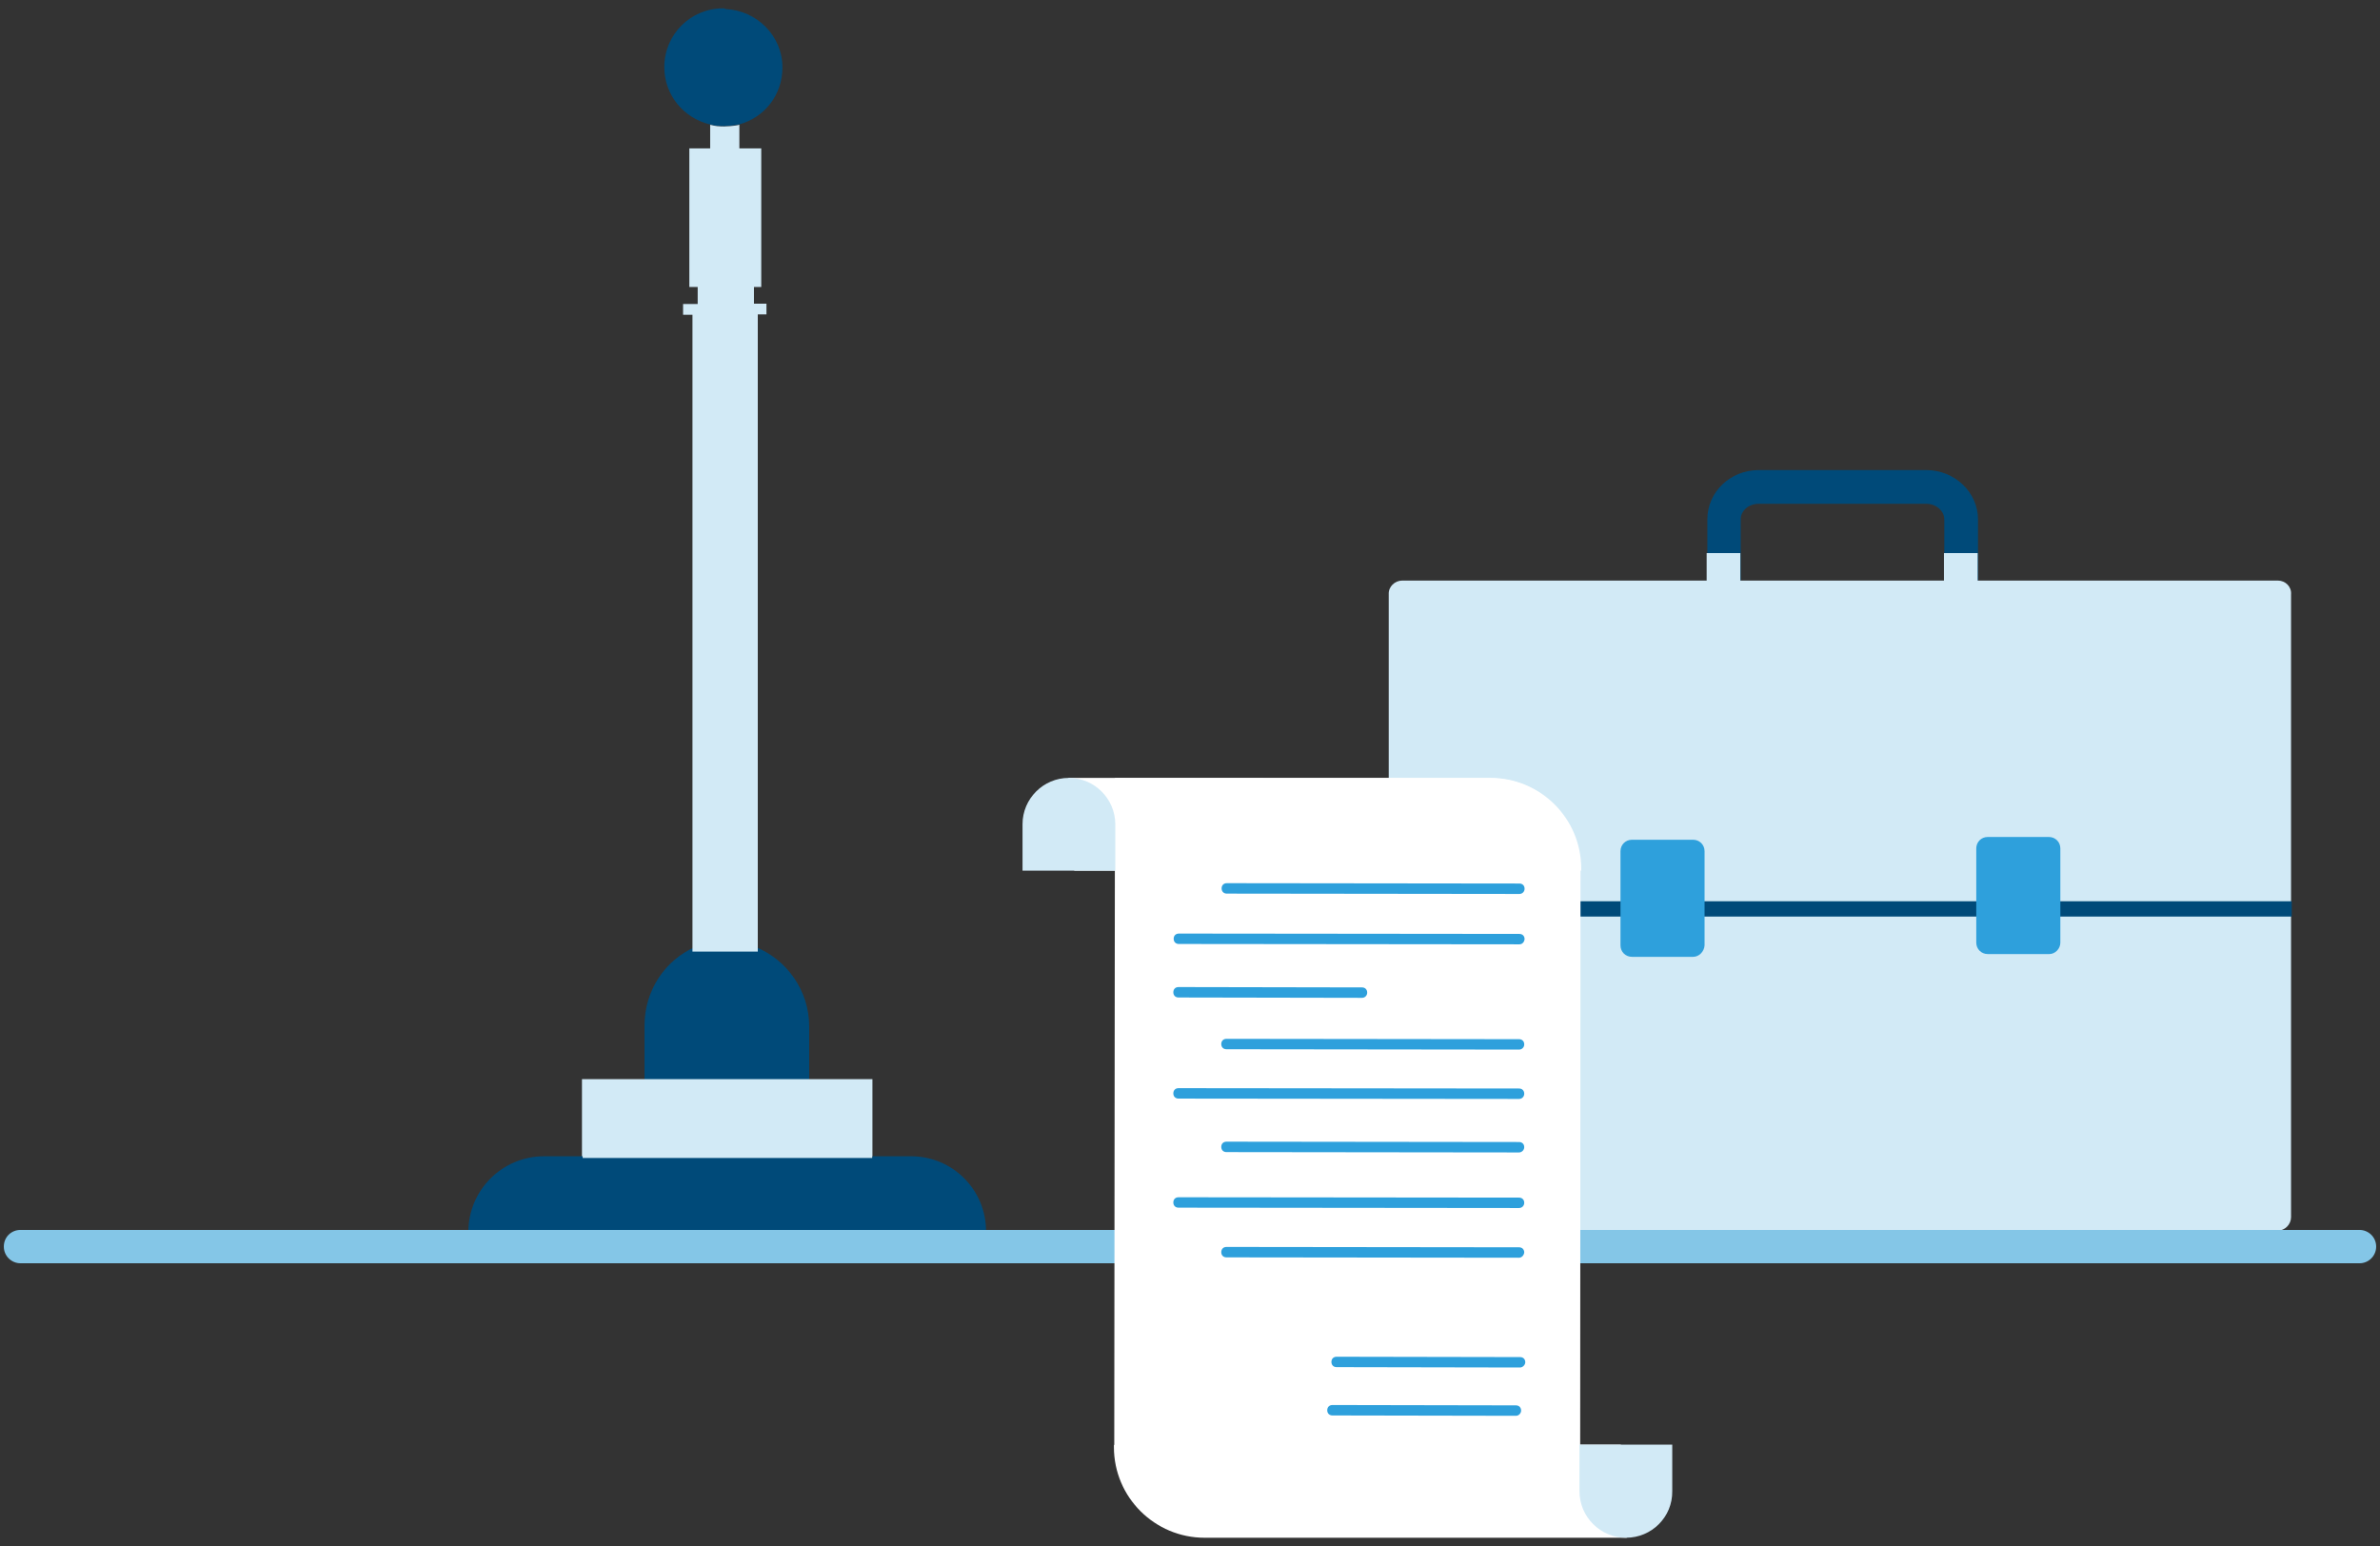 <?xml version="1.0" encoding="utf-8"?>
<!-- Generator: Adobe Illustrator 25.2.3, SVG Export Plug-In . SVG Version: 6.00 Build 0)  -->
<svg version="1.1" id="Layer_1" xmlns="http://www.w3.org/2000/svg" xmlns:xlink="http://www.w3.org/1999/xlink" x="0px" y="0px"
	 viewBox="0 0 685 445" style="enable-background:new 0 0 685 445;" xml:space="preserve">
<rect x="0" y="0" width="685" height="445" fill="#333333" stroke="none"/>
<style type="text/css">
	.st0{fill:#004A79;}
	.st1{fill:#D2EAF6;}
	.st2{fill:#2EA0DC;}
	.st3{fill:#84C6E7;}
	.st4{fill:#FFFFFF;}
</style>
<g>
	<path class="st0" d="M217.3,272.5v1.1h-7.4v-0.4h-0.2h-9.5v-0.7c-8.8,3.8-14.7,12.6-14.7,22.7v16.4h22.2v0.2h25.2v-16.4
		C232.9,285.1,226.4,276.1,217.3,272.5z"/>
	<polygon class="st1" points="233.8,310.6 208.8,310.6 184.5,310.6 167.5,310.6 167.5,333.9 208.8,333.9 251.1,333.9 251.1,310.6 	
		"/>
	<path class="st0" d="M262.2,332.8h-11.1v0.5H209h-0.1h-41.2v-0.5h-11.1c-12,0-21.8,9.7-21.8,21.8h74.1h0.1h74.8
		C283.9,342.5,274.2,332.8,262.2,332.8z"/>
	<path class="st0" d="M208.8,2.6L208.8,2.6c-0.2-0.2-0.4-0.2-0.7-0.2c-9.3,0-16.9,7.5-16.9,16.9c0,8.1,5.6,14.7,13.1,16.5
		c1.3,0.4,2.5,0.5,4,0.5c0.2,0,0.4,0,0.5,0c0,0,2.7-0.2,4-0.5c7.2-2,12.4-8.4,12.4-16.4C225.2,10.3,217.8,3,208.8,2.6z"/>
	<path class="st1" d="M217,87.4v-4.8h2.1V42.7h-6.3v-6.8c-1.3,0.4-4.3,0.5-4.4,0.5c-1.3,0-2.7-0.1-4-0.5v6.8h-0.1h-5.9v39.9h2.4v4.9
		h-4.2v3.1h2.7v182.8v0.5h9.5h9.3V273V90.5h2.5v-3.1H217z"/>
</g>
<path class="st0" d="M506.2,135.3h48.2c8.2,0,14.9,6.4,14.9,14.2v17.6h-9.7v-17.6c0-2.5-2.4-4.5-5.2-4.5h-48.2c-2.9,0-5.2,2-5.2,4.5
	v17.6h-9.6v-17.6C491.4,141.6,498,135.3,506.2,135.3z"/>
<path class="st1" d="M655.6,167.1h-86.4v-7.9h-9.7v7.9h-58.6v-7.9h-9.7v7.9h-87.6c-2.2,0-4,1.8-3.9,3.9v179.3c0,2.2,1.8,3.9,3.9,3.9
	h251.9c2.2,0,3.9-1.8,3.9-3.9V171.1C659.6,168.9,657.8,167.1,655.6,167.1z"/>
<path class="st0" d="M659.6,259.4H399.7v4.4h259.9V259.4z"/>
<path class="st2" d="M487.3,275.4h-17.6c-1.8,0-3.3-1.4-3.3-3.3V245c0-1.8,1.4-3.3,3.3-3.3h17.6c1.8,0,3.3,1.4,3.3,3.3v27.1
	C490.5,273.9,489,275.4,487.3,275.4z"/>
<path class="st2" d="M589.8,274.6h-17.7c-1.8,0-3.3-1.4-3.3-3.3v-27.1c0-1.8,1.4-3.3,3.3-3.3h17.6c1.8,0,3.3,1.4,3.3,3.3v27.1
	C593,273.1,591.5,274.6,589.8,274.6z"/>
<path class="st3" d="M5.9,354h673.2c2.6,0,4.8,2.1,4.8,4.8l0,0c0,2.6-2.1,4.8-4.8,4.8H5.9c-2.6,0-4.8-2.1-4.8-4.8l0,0
	C1.1,356.1,3.2,354,5.9,354z"/>
<path class="st4" d="M466.5,415.8h-11.7l0.1-165.7c0-14.5-11.7-26.1-26-26.1l-108-0.1l-0.2,192h-0.1v0.6c0,14.5,11.8,26.1,26.1,26.1
	h121.5L466.5,415.8z"/>
<g>
	<path class="st2" d="M437.3,271.8l-98-0.1c-0.9,0-1.5-0.6-1.5-1.5s0.6-1.5,1.5-1.5l98,0.1c0.9,0,1.5,0.6,1.5,1.5
		C438.7,271.2,438.1,271.8,437.3,271.8z"/>
	<path class="st2" d="M437.3,257.3l-84.2-0.1c-0.9,0-1.5-0.6-1.5-1.5s0.6-1.5,1.5-1.5l84.2,0.1c0.9,0,1.5,0.6,1.5,1.5
		C438.8,256.7,438.1,257.3,437.3,257.3z"/>
	<path class="st2" d="M392,287.2l-52.8-0.1c-0.9,0-1.5-0.6-1.5-1.5s0.6-1.5,1.5-1.5l52.8,0.1c0.9,0,1.5,0.6,1.5,1.5
		C393.5,286.5,392.9,287.2,392,287.2z"/>
	<path class="st2" d="M437.5,393.6l-52.8-0.1c-0.9,0-1.5-0.6-1.5-1.5s0.6-1.5,1.5-1.5l52.8,0.1c0.9,0,1.5,0.6,1.5,1.5
		C439,392.8,438.3,393.6,437.5,393.6z"/>
	<path class="st2" d="M436.3,407.5l-52.8-0.1c-0.9,0-1.5-0.6-1.5-1.5s0.6-1.5,1.5-1.5l52.8,0.1c0.9,0,1.5,0.6,1.5,1.5
		C437.8,406.7,437.2,407.5,436.3,407.5z"/>
	<path class="st2" d="M437.2,302.1L353,302c-0.9,0-1.5-0.6-1.5-1.5s0.6-1.5,1.5-1.5l84.2,0.1c0.9,0,1.5,0.6,1.5,1.5
		C438.7,301.4,438.1,302.1,437.2,302.1z"/>
	<path class="st2" d="M437.2,316.3l-98-0.1c-0.9,0-1.5-0.6-1.5-1.5s0.6-1.5,1.5-1.5l98,0.1c0.9,0,1.5,0.6,1.5,1.5
		C438.7,315.6,438.1,316.3,437.2,316.3z"/>
	<path class="st2" d="M437.2,331.7l-84.2-0.1c-0.9,0-1.5-0.6-1.5-1.5s0.6-1.5,1.5-1.5l84.2,0.1c0.9,0,1.5,0.6,1.5,1.5
		C438.7,331,438,331.7,437.2,331.7z"/>
	<path class="st2" d="M437.2,347.7l-98-0.1c-0.9,0-1.5-0.6-1.5-1.5s0.6-1.5,1.5-1.5l98,0.1c0.9,0,1.5,0.6,1.5,1.5
		S438,347.7,437.2,347.7z"/>
	<path class="st2" d="M437.2,362l-84.2-0.1c-0.9,0-1.5-0.6-1.5-1.5s0.6-1.5,1.5-1.5l84.2,0.1c0.9,0,1.5,0.6,1.5,1.5
		C438.6,361.3,438,362,437.2,362z"/>
</g>
<path class="st4" d="M455,250.6H309.2l-1.7-26.7H429c14.3,0,26.1,11.6,26.1,26.1v0.6L455,250.6L455,250.6z"/>
<path class="st1" d="M307.6,223.9c7.4,0,13.4,6,13.4,13.4v13.3h-26.7v-13.4C294.3,229.9,300.3,223.9,307.6,223.9z"/>
<path class="st1" d="M468,442.6c-7.4,0-13.4-6-13.4-13.4v-13.4h26.7v13.4C481.4,436.6,475.4,442.6,468,442.6z"/>
</svg>
